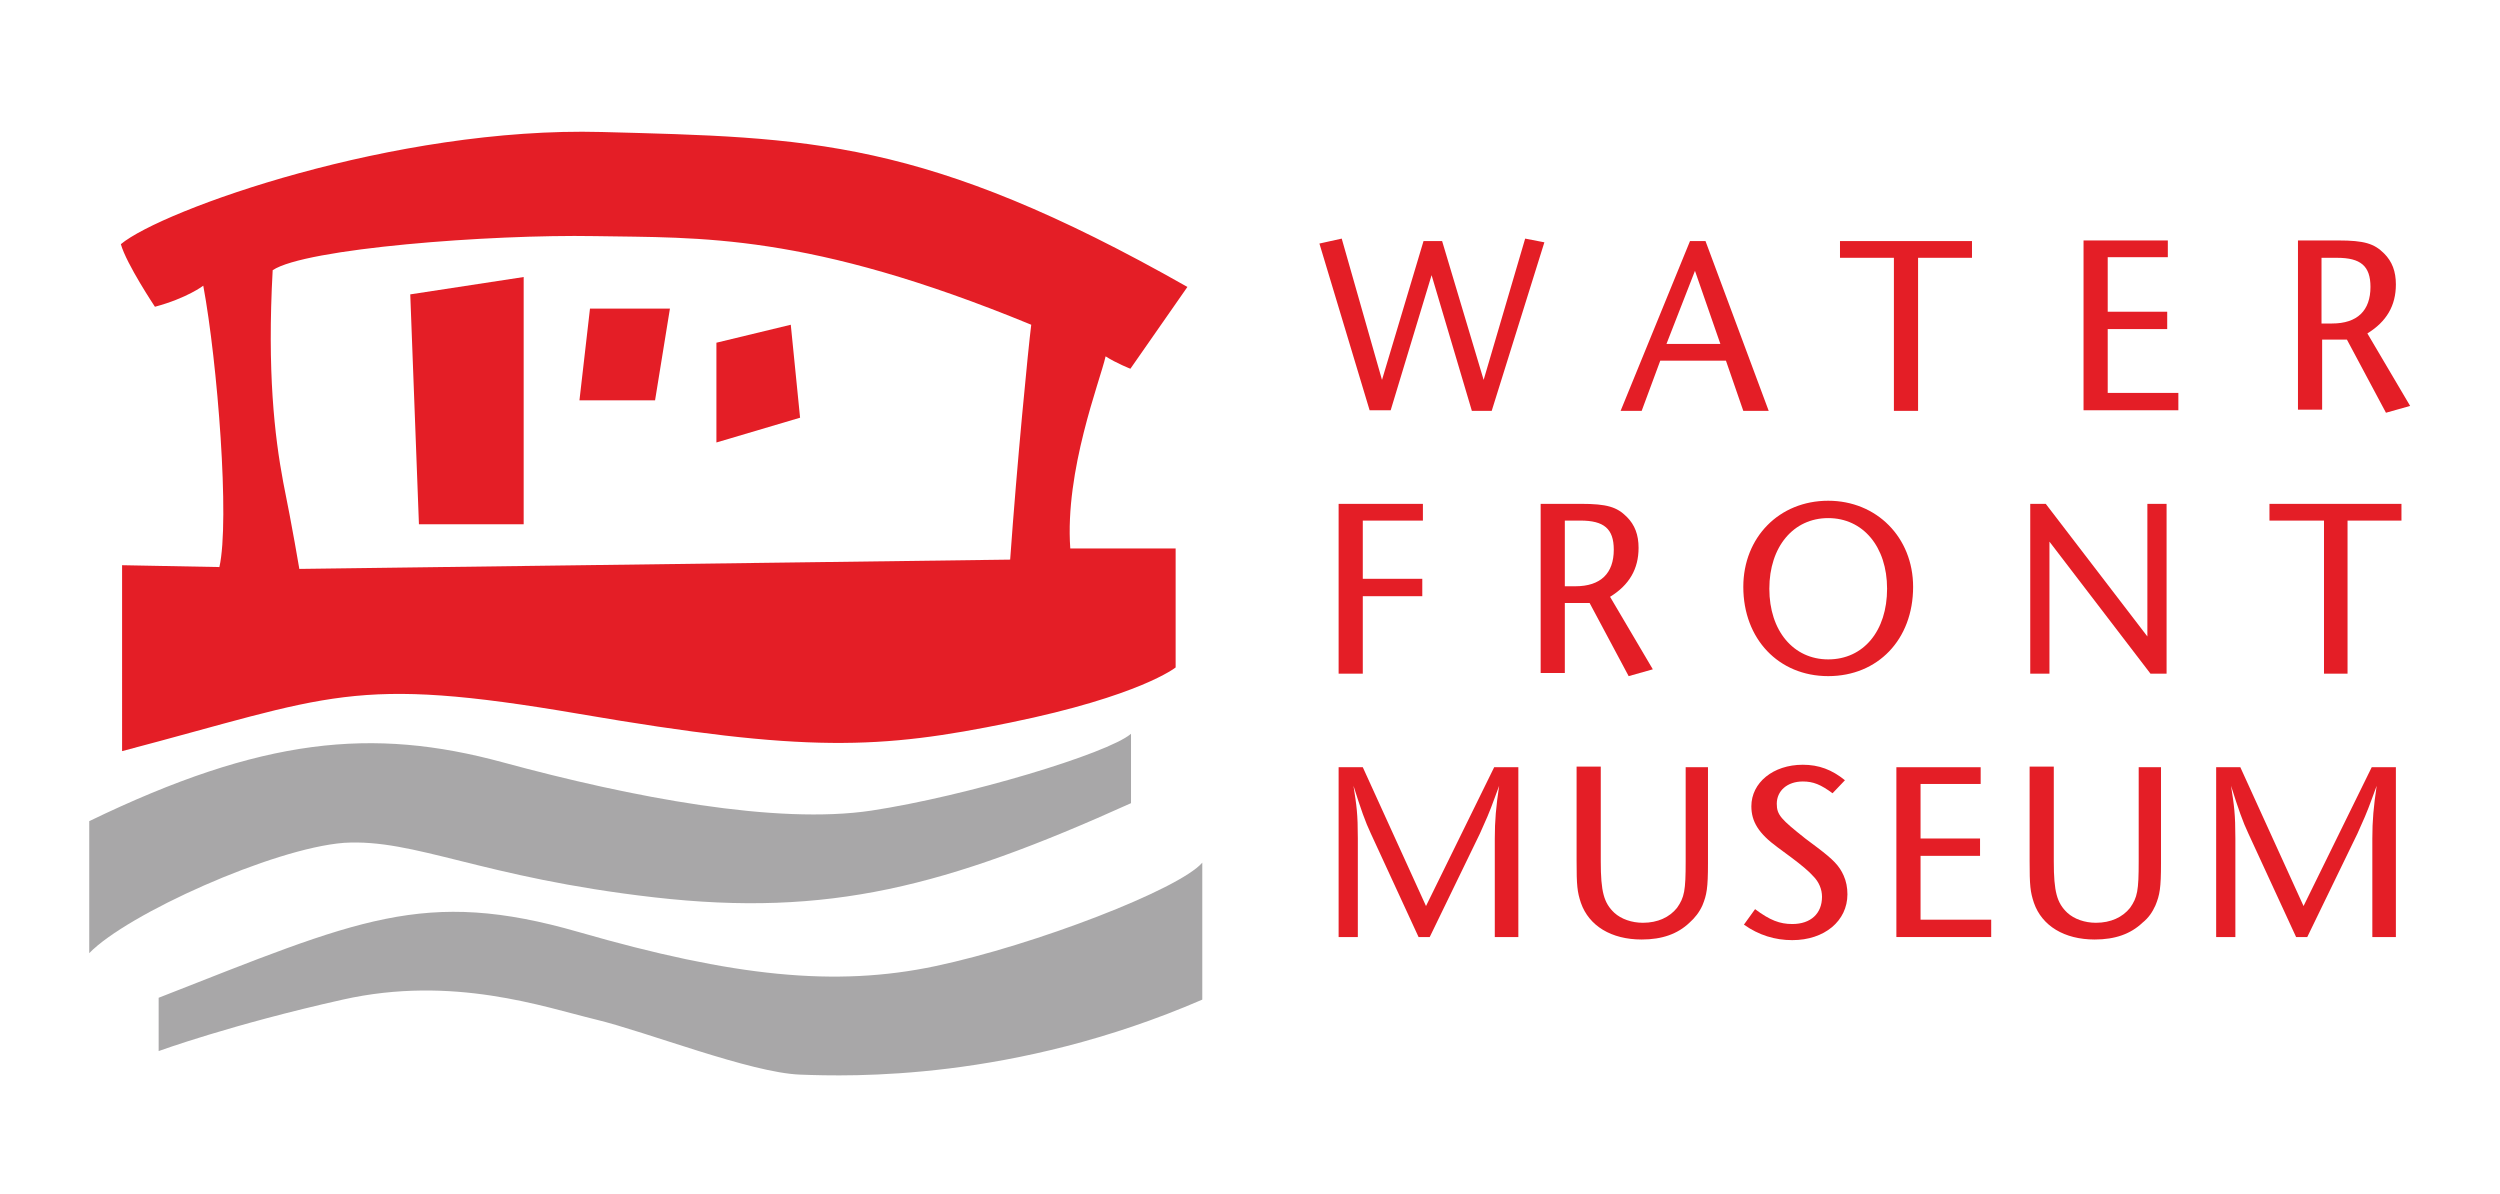 <?xml version="1.0" encoding="utf-8"?>
<!-- Generator: Adobe Illustrator 27.4.1, SVG Export Plug-In . SVG Version: 6.00 Build 0)  -->
<svg version="1.1" id="Layer_1" xmlns="http://www.w3.org/2000/svg" xmlns:xlink="http://www.w3.org/1999/xlink" x="0px" y="0px"
	 viewBox="0 0 403.4 192.7" style="enable-background:new 0 0 403.4 192.7;" xml:space="preserve">
<style type="text/css">
	.st0{fill:#E41E26;}
	.st1{fill:#A8A7A8;}
</style>
<g>
	<g>
		<path class="st0" d="M212.9,39.3l3.6-0.8l6.5,22.8l6.7-22.4h3l6.7,22.4l6.7-22.8l3.1,0.6l-8.5,27.2h-3.2L231,44.4l-6.6,21.8H221
			L212.9,39.3z"/>
		<path class="st0" d="M267.9,58.2l-3,8.1h-3.4l11.2-27.4h2.5l10.2,27.4h-4.1l-2.8-8.1H267.9z M273.5,43.7l-4.6,11.8h8.7L273.5,43.7
			z"/>
		<path class="st0" d="M305.7,41.6h-8.8v-2.7h21.3v2.7h-8.7v24.7h-3.9V41.6z"/>
		<path class="st0" d="M336.2,38.8h13.6v2.7h-9.7v8.8h9.6v2.8h-9.6v10.3h11.4v2.8h-15.3V38.8z"/>
		<path class="st0" d="M370.8,38.8h6.5c4.2,0,5.8,0.5,7.4,2.1c1.3,1.3,1.9,2.9,1.9,5c0,3.4-1.5,6-4.6,7.9l6.9,11.7l-3.9,1.1
			l-6.3-11.8h-4v11.3h-3.9V38.8z M376.3,52.2c4.1,0,6.2-2.1,6.2-5.9c0-3.4-1.6-4.7-5.4-4.7h-2.5v10.6H376.3z"/>
		<path class="st0" d="M216,81.3h13.6V84h-9.7v9.4h9.6v2.8h-9.6v12.5H216V81.3z"/>
		<path class="st0" d="M248.6,81.3h6.5c4.2,0,5.8,0.5,7.4,2.1c1.3,1.3,1.9,2.9,1.9,5c0,3.4-1.5,6-4.6,7.9l6.9,11.7l-3.9,1.1
			l-6.3-11.8h-4v11.3h-3.9V81.3z M254.2,94.6c4.1,0,6.2-2.1,6.2-5.9c0-3.4-1.6-4.7-5.4-4.7h-2.5v10.6H254.2z"/>
		<path class="st0" d="M308.7,94.7c0,8.5-5.7,14.4-13.7,14.4c-8,0-13.7-6-13.7-14.4c0-8,5.8-13.9,13.7-13.9
			C302.8,80.8,308.7,86.7,308.7,94.7z M295,83.6c-5.6,0-9.5,4.6-9.5,11.4c0,6.8,3.9,11.4,9.5,11.4c5.7,0,9.5-4.6,9.5-11.4
			C304.5,88.2,300.6,83.6,295,83.6z"/>
		<path class="st0" d="M327.7,81.3h2.4l16.4,21.4V81.3h3.1v27.4h-2.6l-16.3-21.3v21.3h-3.1V81.3z"/>
		<path class="st0" d="M375,84h-8.8v-2.7h21.3V84h-8.7v24.7H375V84z"/>
		<path class="st0" d="M215.8,123.8h4.1l10.2,22.4l11-22.4h3.9v27.4h-3.8v-15.9c0-2.9,0.2-5.1,0.7-8.5l-0.7,1.9
			c-0.9,2.5-1.5,3.8-2.4,5.8l-8.1,16.7h-1.8l-7.7-16.7c-0.9-1.9-1.6-3.9-2.8-7.7c0.5,3.2,0.7,4.5,0.7,8.5v15.9h-3.1V123.8z"/>
		<path class="st0" d="M258.3,123.8V139c0,4.9,0.5,6.7,2.2,8.3c1.1,1,2.8,1.6,4.6,1.6c2.4,0,4.3-0.9,5.5-2.4
			c1.2-1.7,1.4-2.8,1.4-7.5v-15.2h3.6v15.5c0,4-0.2,5.1-0.9,6.8c-0.5,1.1-1.2,2-2.1,2.8c-1.9,1.8-4.4,2.7-7.7,2.7
			c-4.9,0-8.5-2.2-9.8-5.9c-0.6-1.8-0.7-2.8-0.7-6.8v-15.2H258.3z"/>
		<path class="st0" d="M295.7,128c-1.9-1.4-3.1-1.9-4.8-1.9c-2.5,0-4.2,1.5-4.2,3.6c0,1.8,0.7,2.5,4.6,5.6l2,1.5
			c2.5,1.9,3.5,2.9,4.2,4.5c0.4,0.9,0.6,1.9,0.6,3c0,4.3-3.7,7.4-8.9,7.4c-2.8,0-5.4-0.8-7.8-2.5l1.8-2.5c2.4,1.8,4,2.4,6,2.4
			c3,0,4.8-1.7,4.8-4.4c0-1.2-0.5-2.4-1.4-3.3c-0.7-0.8-1.9-1.8-3.5-3l-2.3-1.7c-3-2.2-4.2-4.1-4.2-6.6c0-3.8,3.5-6.7,8.3-6.7
			c2.6,0,4.7,0.8,6.8,2.5L295.7,128z"/>
		<path class="st0" d="M306,123.8h13.6v2.7h-9.7v8.8h9.6v2.8h-9.6v10.3h11.4v2.8H306V123.8z"/>
		<path class="st0" d="M331.4,123.8V139c0,4.9,0.5,6.7,2.2,8.3c1.1,1,2.8,1.6,4.6,1.6c2.4,0,4.3-0.9,5.5-2.4
			c1.2-1.7,1.4-2.8,1.4-7.5v-15.2h3.6v15.5c0,4-0.2,5.1-0.9,6.8c-0.5,1.1-1.1,2-2.1,2.8c-1.9,1.8-4.4,2.7-7.7,2.7
			c-4.9,0-8.5-2.2-9.8-5.9c-0.6-1.8-0.7-2.8-0.7-6.8v-15.2H331.4z"/>
		<path class="st0" d="M357.4,123.8h4.1l10.2,22.4l11-22.4h3.9v27.4h-3.8v-15.9c0-2.9,0.2-5.1,0.7-8.5l-0.7,1.9
			c-0.9,2.5-1.5,3.8-2.4,5.8l-8.1,16.7h-1.8l-7.7-16.7c-0.9-1.9-1.6-3.9-2.8-7.7c0.5,3.2,0.7,4.5,0.7,8.5v15.9h-3.1V123.8z"/>
	</g>
	<path class="st0" d="M19.6,91.2l15.8,0.3c1.7-7.5-0.3-33-2.6-45.4c0,0-2.6,2-7.8,3.4c0,0-4.6-6.9-5.5-10.1
		c6.6-5.5,44.2-19,77.6-18.1c33.3,0.9,52,0.9,94.5,25l-9.2,13.2c0,0-2.3-0.9-4-2c-0.9,4-6.6,18.4-5.7,31h17v19.2
		c0,0-5.7,4.6-26.7,8.9c-21,4.3-32.8,4.9-69.5-1.4c-36.8-6.3-39.9-2.9-73.8,6V91.2z M48.3,91.8L163,90.3c1.1-15.5,2.9-33.9,3.4-37.9
		C130.2,37.5,113,38.4,96,38.1c-17-0.3-46.8,2-52,5.5c-0.9,16.4,0.3,26.7,1.7,34.2C47.2,85.2,48.3,91.8,48.3,91.8z"/>
	<polygon class="st0" points="66.2,47.5 84.5,44.7 84.5,84.6 67.6,84.6 	"/>
	<polygon class="st0" points="95.2,49.8 108.1,49.8 105.7,64.6 93.5,64.6 	"/>
	<polygon class="st0" points="115.6,55.3 127.6,52.4 129.1,67.4 115.6,71.4 	"/>
	<path class="st1" d="M14.4,153.8v-21.3c27.9-13.5,45.7-15.2,66.7-9.5c21,5.7,44.2,10.1,59.5,7.8c15.2-2.3,38.2-9.2,41.9-12.4v11.2
		c-29.9,13.5-48.8,18.4-76.9,15.2c-28-3.2-38.6-9.5-50.1-8.8C44,136.9,20.5,147.5,14.4,153.8z"/>
	<path class="st1" d="M25.6,169.6V161c32.2-12.6,42.8-17.8,67.8-10.6c25,7.2,41.4,8.9,57.5,5.5c16.1-3.4,39.4-12.4,43.1-16.7v22.1
		c-30.5,13.2-56.9,12.4-64.9,12.1c-8-0.3-24.7-6.9-33-8.9c-8.3-2-23-7.2-40.8-3.2C37.4,165.3,25.6,169.6,25.6,169.6z"/>
</g>
</svg>
